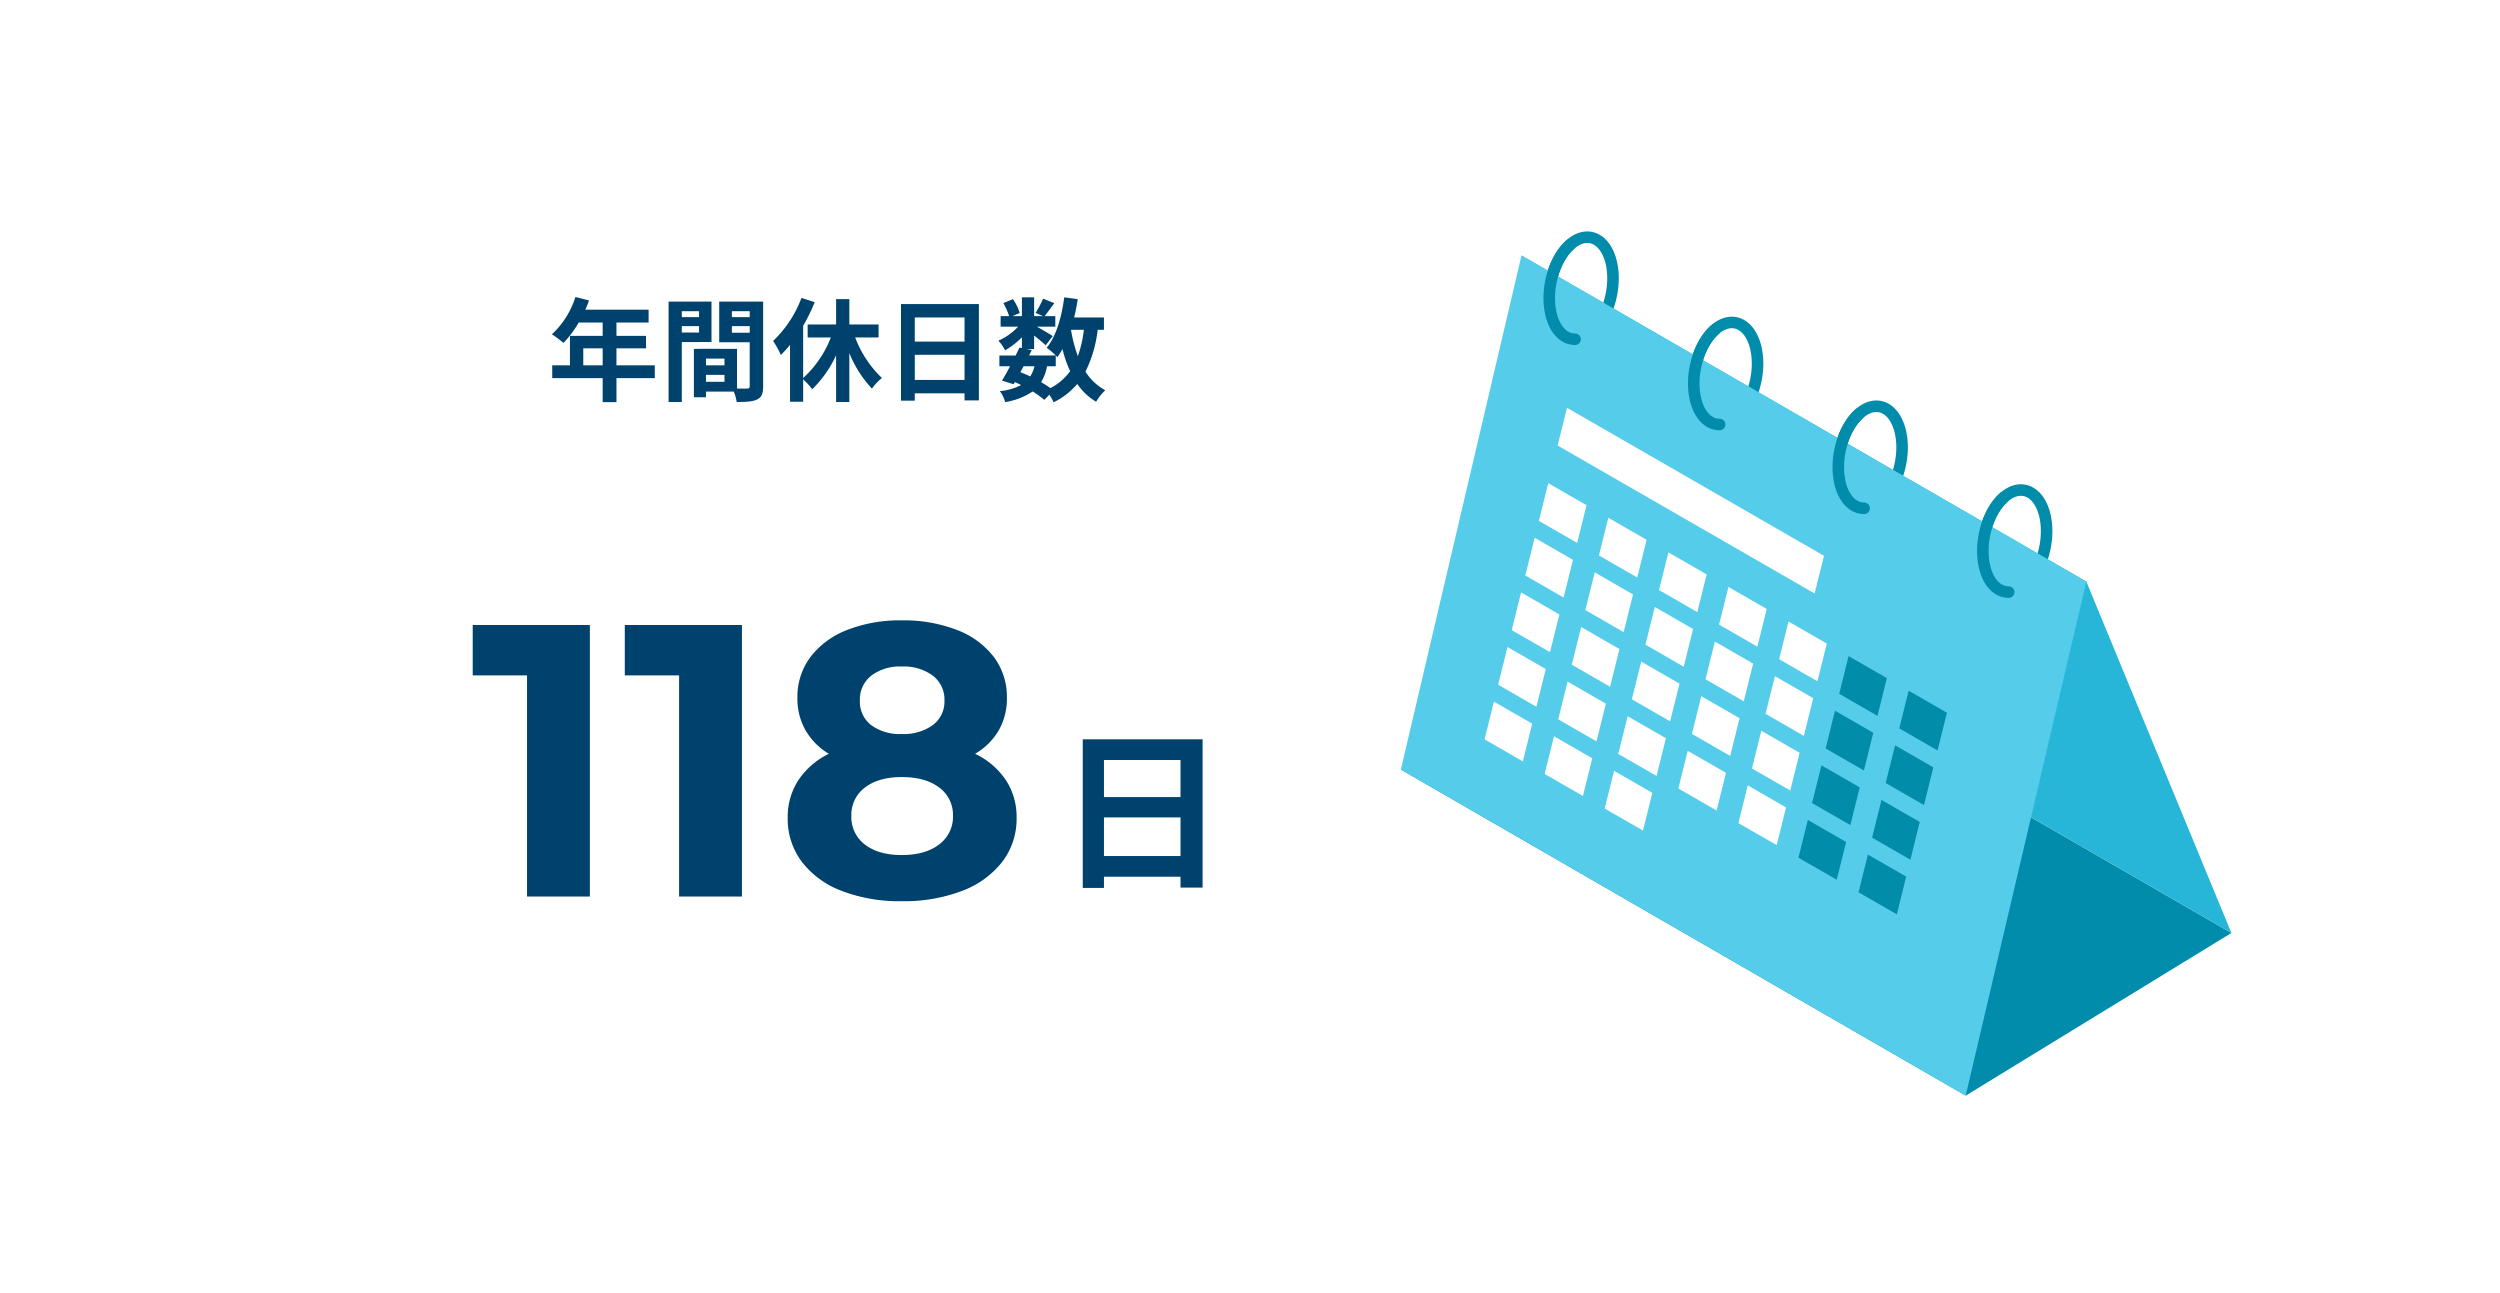 <svg xmlns="http://www.w3.org/2000/svg" width="580" height="300" viewBox="0 0 580 300">
  <g id="work01_sp" transform="translate(-90 -3855)">
    <rect id="長方形_400" data-name="長方形 400" width="580" height="300" transform="translate(90 3855)" fill="#fff"/>
    <path id="パス_2325" data-name="パス 2325" d="M-56.68-6.24v-3.952h4.5V-6.24Zm16.588,0h-8.892v-3.952h6.864v-2.886h-6.864v-3.094h7.462v-2.99h-14.69a16.6,16.6,0,0,0,.858-2.132L-58.5-22.1a20.05,20.05,0,0,1-5.46,8.658,23.929,23.929,0,0,1,2.678,2,23.366,23.366,0,0,0,3.536-4.732h5.564v3.094h-7.592V-6.24h-4.108v2.964h11.7V2.288h3.2V-3.276h8.892ZM-29.822-18.8v1.378h-4V-18.8Zm-4,4.94V-15.34h4v1.482Zm6.89,2.21v-9.386h-9.958v23.3h3.068v-13.91Zm4.732-2.158V-15.34h4.134v1.534ZM-18.07-18.8v1.378H-22.2V-18.8ZM-28.21-2.418V-4.03h4.29v1.612Zm4.29-3.822h-4.29V-7.8h4.29Zm8.97-14.794H-25.142V-11.6h7.072V-1.43c0,.416-.156.572-.624.572-.338.026-1.3.026-2.314,0v-9.2l-8.736-.026v.026h-1.274V1.17h2.808V-.156h6.448a11.448,11.448,0,0,1,.676,2.418c2.236,0,3.744-.078,4.758-.6C-15.288,1.17-14.95.26-14.95-1.4Zm26.78,8.32V-15.73H5.044v-5.876H1.976v5.876h-6.6v3.016H.754A24.669,24.669,0,0,1-5.668-3.3V-15.418A41.025,41.025,0,0,0-2.99-20.9l-3.068-.988a26.675,26.675,0,0,1-6.578,9.984,22.45,22.45,0,0,1,1.794,3.25A23.566,23.566,0,0,0-8.71-11V2.21h3.042v-5.2A17.147,17.147,0,0,1-3.562-.7,26.419,26.419,0,0,0,1.976-8.58V2.262H5.044V-9.1A26.578,26.578,0,0,0,10.3-.832,11.021,11.021,0,0,1,12.61-3.3,25.431,25.431,0,0,1,6.4-12.714Zm8.4,9.854V-8.684H31.772V-2.86ZM31.772-17.342v5.59H20.228v-5.59ZM17.03-20.462V1.95h3.2V.26H31.772V1.9H35.1v-22.36ZM52.936-6.032v-2.5c.156.156.26.286.364.39a16.493,16.493,0,0,0,1.2-1.872,27.525,27.525,0,0,0,1.768,5.122A12.772,12.772,0,0,1,51.688-.962,24.215,24.215,0,0,0,49.53-2.34a10.508,10.508,0,0,0,1.378-3.692Zm-7.462,0H48a7.905,7.905,0,0,1-.988,2.366c-.754-.364-1.508-.676-2.288-.988Zm13.988-8.45a27.82,27.82,0,0,1-1.4,6.11,32.806,32.806,0,0,1-1.586-6.11Zm4.654,0v-2.86H57.2c.338-1.378.624-2.808.832-4.264l-3.12-.416c-.624,4.628-1.872,9.048-4.082,11.7a18.028,18.028,0,0,1,2.106,1.794H46.748l.624-1.248-1.118-.234h1.664v-3.146c1.014.806,2.106,1.716,2.678,2.262l1.638-2.132c-.572-.39-2.418-1.482-3.666-2.184h4.264v-2.444h-2.47c.624-.806,1.43-1.9,2.236-3.016L50-21.71a25.114,25.114,0,0,1-1.742,3.3l1.716.754H47.918v-4.368H45.084v4.368H42.9l1.664-.728A11.077,11.077,0,0,0,43-21.606l-2.236.936a13.851,13.851,0,0,1,1.352,3.016H40.144v2.444H44.2a13.812,13.812,0,0,1-4.576,3.25,9.354,9.354,0,0,1,1.56,2.236,18.739,18.739,0,0,0,3.9-3.016v2.5l-.572-.13c-.26.572-.572,1.2-.884,1.846h-3.77v2.5h2.47c-.65,1.248-1.3,2.418-1.872,3.328l2.7.832.286-.494a14.993,14.993,0,0,1,1.456.7,13.662,13.662,0,0,1-4.94,1.4,6.829,6.829,0,0,1,1.222,2.548,15.951,15.951,0,0,0,6.4-2.47,24.639,24.639,0,0,1,2.7,1.95l1.17-1.2a11.741,11.741,0,0,1,.988,1.768,16.887,16.887,0,0,0,5.486-4.264A14.112,14.112,0,0,0,62.3,2.21,11.939,11.939,0,0,1,64.428-.468a12.2,12.2,0,0,1-4.6-4.316,29.256,29.256,0,0,0,2.834-9.7Z" transform="translate(282 3946)" fill="#00426e"/>
    <path id="パス_2323" data-name="パス 2323" d="M11.12-4.4v-8.96H28.88V-4.4ZM28.88-26.68v8.6H11.12v-8.6ZM6.2-31.48V3h4.92V.4H28.88V2.92H34v-34.4Z" transform="translate(335 4058)" fill="#00426e"/>
    <path id="パス_2324" data-name="パス 2324" d="M-102.15-63V0h-14.58V-51.3h-12.6V-63Zm35.28,0V0H-81.45V-51.3h-12.6V-63Zm54.09,29.88A17.826,17.826,0,0,1-5.625-27,15.575,15.575,0,0,1-3.15-18.27,16.365,16.365,0,0,1-6.48-8.055,21.262,21.262,0,0,1-15.84-1.3,37.752,37.752,0,0,1-29.79,1.08,37.4,37.4,0,0,1-43.695-1.3a20.971,20.971,0,0,1-9.27-6.75A16.514,16.514,0,0,1-56.25-18.27,15.575,15.575,0,0,1-53.775-27a17.951,17.951,0,0,1,7.065-6.12,15.373,15.373,0,0,1-5.4-5.445A14.8,14.8,0,0,1-54-46.08a15.378,15.378,0,0,1,3.06-9.54,19.526,19.526,0,0,1,8.55-6.255,33.608,33.608,0,0,1,12.6-2.205,34.224,34.224,0,0,1,12.735,2.205A19.5,19.5,0,0,1-8.46-55.62,15.378,15.378,0,0,1-5.4-46.08a14.8,14.8,0,0,1-1.89,7.515A15.165,15.165,0,0,1-12.78-33.12ZM-29.79-53.37a11.013,11.013,0,0,0-7.065,2.115A7.017,7.017,0,0,0-39.51-45.45a6.844,6.844,0,0,0,2.61,5.67,11.141,11.141,0,0,0,7.11,2.07,11.532,11.532,0,0,0,7.2-2.07,6.756,6.756,0,0,0,2.7-5.67,6.971,6.971,0,0,0-2.7-5.805A11.358,11.358,0,0,0-29.79-53.37Zm0,43.74q5.49,0,8.685-2.475A7.943,7.943,0,0,0-17.91-18.72,7.822,7.822,0,0,0-21.1-25.29q-3.2-2.43-8.685-2.43-5.4,0-8.55,2.43a7.862,7.862,0,0,0-3.15,6.57,7.953,7.953,0,0,0,3.15,6.66Q-35.19-9.63-29.79-9.63Z" transform="translate(329 4063)" fill="#00426e"/>
    <g id="グループ_917" data-name="グループ 917" transform="translate(-114.824 3666.535)">
      <path id="パス_1668" data-name="パス 1668" d="M588.839,262.217c1.392,5.6-.595,12.867-4.439,16.245a6.078,6.078,0,0,1-3.918,1.7c-2.474.018-4.641-2.019-5.562-5.718-1.391-5.594.6-12.867,4.439-16.245S587.447,256.624,588.839,262.217Z" transform="translate(23.294 6.781)" fill="none" stroke="#018cab" stroke-miterlimit="10" stroke-width="2.677"/>
      <path id="パス_1670" data-name="パス 1670" d="M610.874,274.993c1.392,5.6-.595,12.867-4.437,16.245a6.082,6.082,0,0,1-3.92,1.7c-2.473.018-4.64-2.021-5.56-5.718-1.392-5.594.595-12.867,4.439-16.245S609.483,269.4,610.874,274.993Z" transform="translate(34.79 13.446)" fill="none" stroke="#018cab" stroke-miterlimit="10" stroke-width="2.677"/>
      <path id="パス_1672" data-name="パス 1672" d="M632.91,287.77c1.392,5.594-.6,12.867-4.439,16.245a6.078,6.078,0,0,1-3.918,1.7c-2.474.018-4.641-2.021-5.56-5.719-1.392-5.6.595-12.867,4.437-16.245S631.517,282.175,632.91,287.77Z" transform="translate(46.286 20.111)" fill="none" stroke="#018cab" stroke-miterlimit="10" stroke-width="2.677"/>
      <path id="パス_1673" data-name="パス 1673" d="M566.8,249.218c1.392,5.6-.6,12.867-4.437,16.245a6.082,6.082,0,0,1-3.92,1.7c-2.473.018-4.64-2.021-5.56-5.718-1.392-5.594.6-12.867,4.439-16.244S565.41,243.625,566.8,249.218Z" transform="translate(11.799)" fill="none" stroke="#018cab" stroke-miterlimit="10" stroke-width="2.677"/>
      <path id="パス_1674" data-name="パス 1674" d="M660.868,413.254,529.824,337.6l61.643-37.741L722.51,375.513Z" transform="translate(0 29.399)" fill="#018cab"/>
      <path id="パス_1675" data-name="パス 1675" d="M712.915,403.462,581.871,327.8,548.217,246.28l131.044,75.658Z" transform="translate(9.596 1.45)" fill="#28b6d8"/>
      <path id="パス_1676" data-name="パス 1676" d="M660.868,441.2,529.824,365.545,557.813,246.28l131.044,75.658Z" transform="translate(0 1.45)" fill="#54ccea"/>
      <path id="パス_1677" data-name="パス 1677" d="M558.446,266.583c-2.473.018-4.64-2.021-5.56-5.718-1.392-5.594.6-12.867,4.439-16.244" transform="translate(11.799 0.585)" fill="none" stroke="#018cab" stroke-linecap="round" stroke-miterlimit="10" stroke-width="2.677"/>
      <path id="パス_1679" data-name="パス 1679" d="M580.482,279.583c-2.474.018-4.641-2.019-5.562-5.718-1.391-5.594.6-12.867,4.439-16.245" transform="translate(23.294 7.365)" fill="none" stroke="#018cab" stroke-linecap="round" stroke-miterlimit="10" stroke-width="2.677"/>
      <path id="パス_1681" data-name="パス 1681" d="M602.517,292.359c-2.473.018-4.64-2.021-5.56-5.718-1.392-5.594.595-12.867,4.439-16.245" transform="translate(34.79 14.03)" fill="none" stroke="#018cab" stroke-linecap="round" stroke-miterlimit="10" stroke-width="2.677"/>
      <path id="パス_1683" data-name="パス 1683" d="M624.553,305.135c-2.474.018-4.641-2.021-5.56-5.719-1.392-5.6.595-12.867,4.437-16.245" transform="translate(46.286 20.695)" fill="none" stroke="#018cab" stroke-linecap="round" stroke-miterlimit="10" stroke-width="2.677"/>
      <g id="グループ_916" data-name="グループ 916" transform="translate(549.241 283.075)">
        <g id="グループ_899" data-name="グループ 899" transform="translate(12.603)">
          <path id="パス_1684" data-name="パス 1684" d="M559.748,294.863l-8.882-5.114,2.175-8.75,8.882,5.114Z" transform="translate(-550.866 -263.513)" fill="#fff"/>
          <path id="パス_1685" data-name="パス 1685" d="M613.348,312.592l-59.625-34.334,2.175-8.75,59.625,34.334Z" transform="translate(-549.376 -269.508)" fill="#fff"/>
          <path id="パス_1686" data-name="パス 1686" d="M568.906,300.136l-8.882-5.114,2.175-8.75,8.882,5.114Z" transform="translate(-546.089 -260.762)" fill="#fff"/>
          <path id="パス_1687" data-name="パス 1687" d="M578.063,305.41l-8.882-5.114,2.176-8.75,8.882,5.114Z" transform="translate(-541.311 -258.011)" fill="#fff"/>
          <path id="パス_1688" data-name="パス 1688" d="M587.221,310.683l-8.882-5.115,2.175-8.75,8.882,5.114Z" transform="translate(-536.534 -255.26)" fill="#fff"/>
          <path id="パス_1689" data-name="パス 1689" d="M596.379,315.956l-8.882-5.114,2.175-8.75,8.882,5.115Z" transform="translate(-531.757 -252.509)" fill="#fff"/>
          <path id="パス_1690" data-name="パス 1690" d="M605.536,321.23l-8.882-5.115,2.175-8.75,8.882,5.114Z" transform="translate(-526.979 -249.758)" fill="#018caa"/>
          <path id="パス_1691" data-name="パス 1691" d="M614.694,326.5l-8.882-5.114,2.176-8.75,8.882,5.115Z" transform="translate(-522.202 -247.007)" fill="#018caa"/>
        </g>
        <g id="グループ_900" data-name="グループ 900" transform="translate(9.452 30.158)">
          <path id="パス_1692" data-name="パス 1692" d="M557.677,303.191l-8.882-5.115,2.175-8.75,8.882,5.114Z" transform="translate(-548.796 -289.327)" fill="#fff"/>
          <path id="パス_1693" data-name="パス 1693" d="M566.835,308.464l-8.882-5.114,2.175-8.75,8.882,5.115Z" transform="translate(-544.018 -286.576)" fill="#fff"/>
          <path id="パス_1694" data-name="パス 1694" d="M575.993,313.738l-8.882-5.115,2.175-8.75,8.882,5.114Z" transform="translate(-539.241 -283.825)" fill="#fff"/>
          <path id="パス_1695" data-name="パス 1695" d="M585.151,319.011l-8.882-5.114,2.175-8.75,8.882,5.114Z" transform="translate(-534.463 -281.074)" fill="#fff"/>
          <path id="パス_1696" data-name="パス 1696" d="M594.308,324.284l-8.882-5.115,2.175-8.75,8.882,5.114Z" transform="translate(-529.686 -278.323)" fill="#fff"/>
          <path id="パス_1697" data-name="パス 1697" d="M603.466,329.557l-8.882-5.114,2.176-8.75,8.882,5.115Z" transform="translate(-524.909 -275.572)" fill="#018caa"/>
          <path id="パス_1698" data-name="パス 1698" d="M612.624,334.831l-8.882-5.115,2.176-8.75,8.882,5.114Z" transform="translate(-520.131 -272.821)" fill="#018caa"/>
        </g>
        <g id="グループ_901" data-name="グループ 901" transform="translate(6.301 42.83)">
          <path id="パス_1699" data-name="パス 1699" d="M555.607,311.518l-8.882-5.114,2.175-8.75,8.882,5.115Z" transform="translate(-546.725 -297.654)" fill="#fff"/>
          <path id="パス_1700" data-name="パス 1700" d="M564.765,316.792l-8.882-5.115,2.175-8.75,8.882,5.114Z" transform="translate(-541.948 -294.903)" fill="#fff"/>
          <path id="パス_1701" data-name="パス 1701" d="M573.922,322.065l-8.882-5.114,2.175-8.75,8.882,5.115Z" transform="translate(-537.17 -292.152)" fill="#fff"/>
          <path id="パス_1702" data-name="パス 1702" d="M583.08,327.338l-8.882-5.114,2.175-8.75,8.882,5.114Z" transform="translate(-532.393 -289.401)" fill="#fff"/>
          <path id="パス_1703" data-name="パス 1703" d="M592.238,332.612l-8.882-5.114,2.175-8.75,8.882,5.115Z" transform="translate(-527.616 -286.65)" fill="#fff"/>
          <path id="パス_1704" data-name="パス 1704" d="M601.4,337.885l-8.882-5.114,2.176-8.75,8.882,5.114Z" transform="translate(-522.838 -283.899)" fill="#018caa"/>
          <path id="パス_1705" data-name="パス 1705" d="M610.553,343.158l-8.882-5.114,2.175-8.75,8.882,5.114Z" transform="translate(-518.061 -281.148)" fill="#018caa"/>
        </g>
        <g id="グループ_902" data-name="グループ 902" transform="translate(3.151 55.502)">
          <path id="パス_1706" data-name="パス 1706" d="M553.536,319.846l-8.882-5.115,2.175-8.75,8.882,5.114Z" transform="translate(-544.655 -305.982)" fill="#fff"/>
          <path id="パス_1707" data-name="パス 1707" d="M562.694,325.119l-8.882-5.114,2.176-8.75,8.882,5.115Z" transform="translate(-539.877 -303.231)" fill="#fff"/>
          <path id="パス_1708" data-name="パス 1708" d="M571.852,330.393l-8.882-5.114,2.175-8.75,8.882,5.114Z" transform="translate(-535.1 -300.48)" fill="#fff"/>
          <path id="パス_1709" data-name="パス 1709" d="M581.01,335.666l-8.882-5.114,2.175-8.75,8.882,5.114Z" transform="translate(-530.322 -297.729)" fill="#fff"/>
          <path id="パス_1710" data-name="パス 1710" d="M590.167,340.94l-8.882-5.114,2.175-8.75,8.882,5.114Z" transform="translate(-525.545 -294.978)" fill="#fff"/>
          <path id="パス_1711" data-name="パス 1711" d="M599.325,346.213l-8.882-5.115,2.176-8.75,8.882,5.114Z" transform="translate(-520.768 -292.227)" fill="#018caa"/>
          <path id="パス_1712" data-name="パス 1712" d="M608.483,351.486l-8.882-5.114,2.175-8.75,8.882,5.115Z" transform="translate(-515.99 -289.476)" fill="#018caa"/>
        </g>
        <g id="グループ_903" data-name="グループ 903" transform="translate(0 68.174)">
          <path id="パス_1713" data-name="パス 1713" d="M551.466,328.174l-8.882-5.114,2.176-8.75,8.882,5.114Z" transform="translate(-542.584 -314.31)" fill="#fff"/>
          <path id="パス_1714" data-name="パス 1714" d="M560.624,333.447l-8.882-5.114,2.175-8.75L562.8,324.7Z" transform="translate(-537.807 -311.559)" fill="#fff"/>
          <path id="パス_1715" data-name="パス 1715" d="M569.781,338.721l-8.882-5.115,2.175-8.75,8.882,5.114Z" transform="translate(-533.029 -308.808)" fill="#fff"/>
        </g>
      </g>
    </g>
  </g>
</svg>
